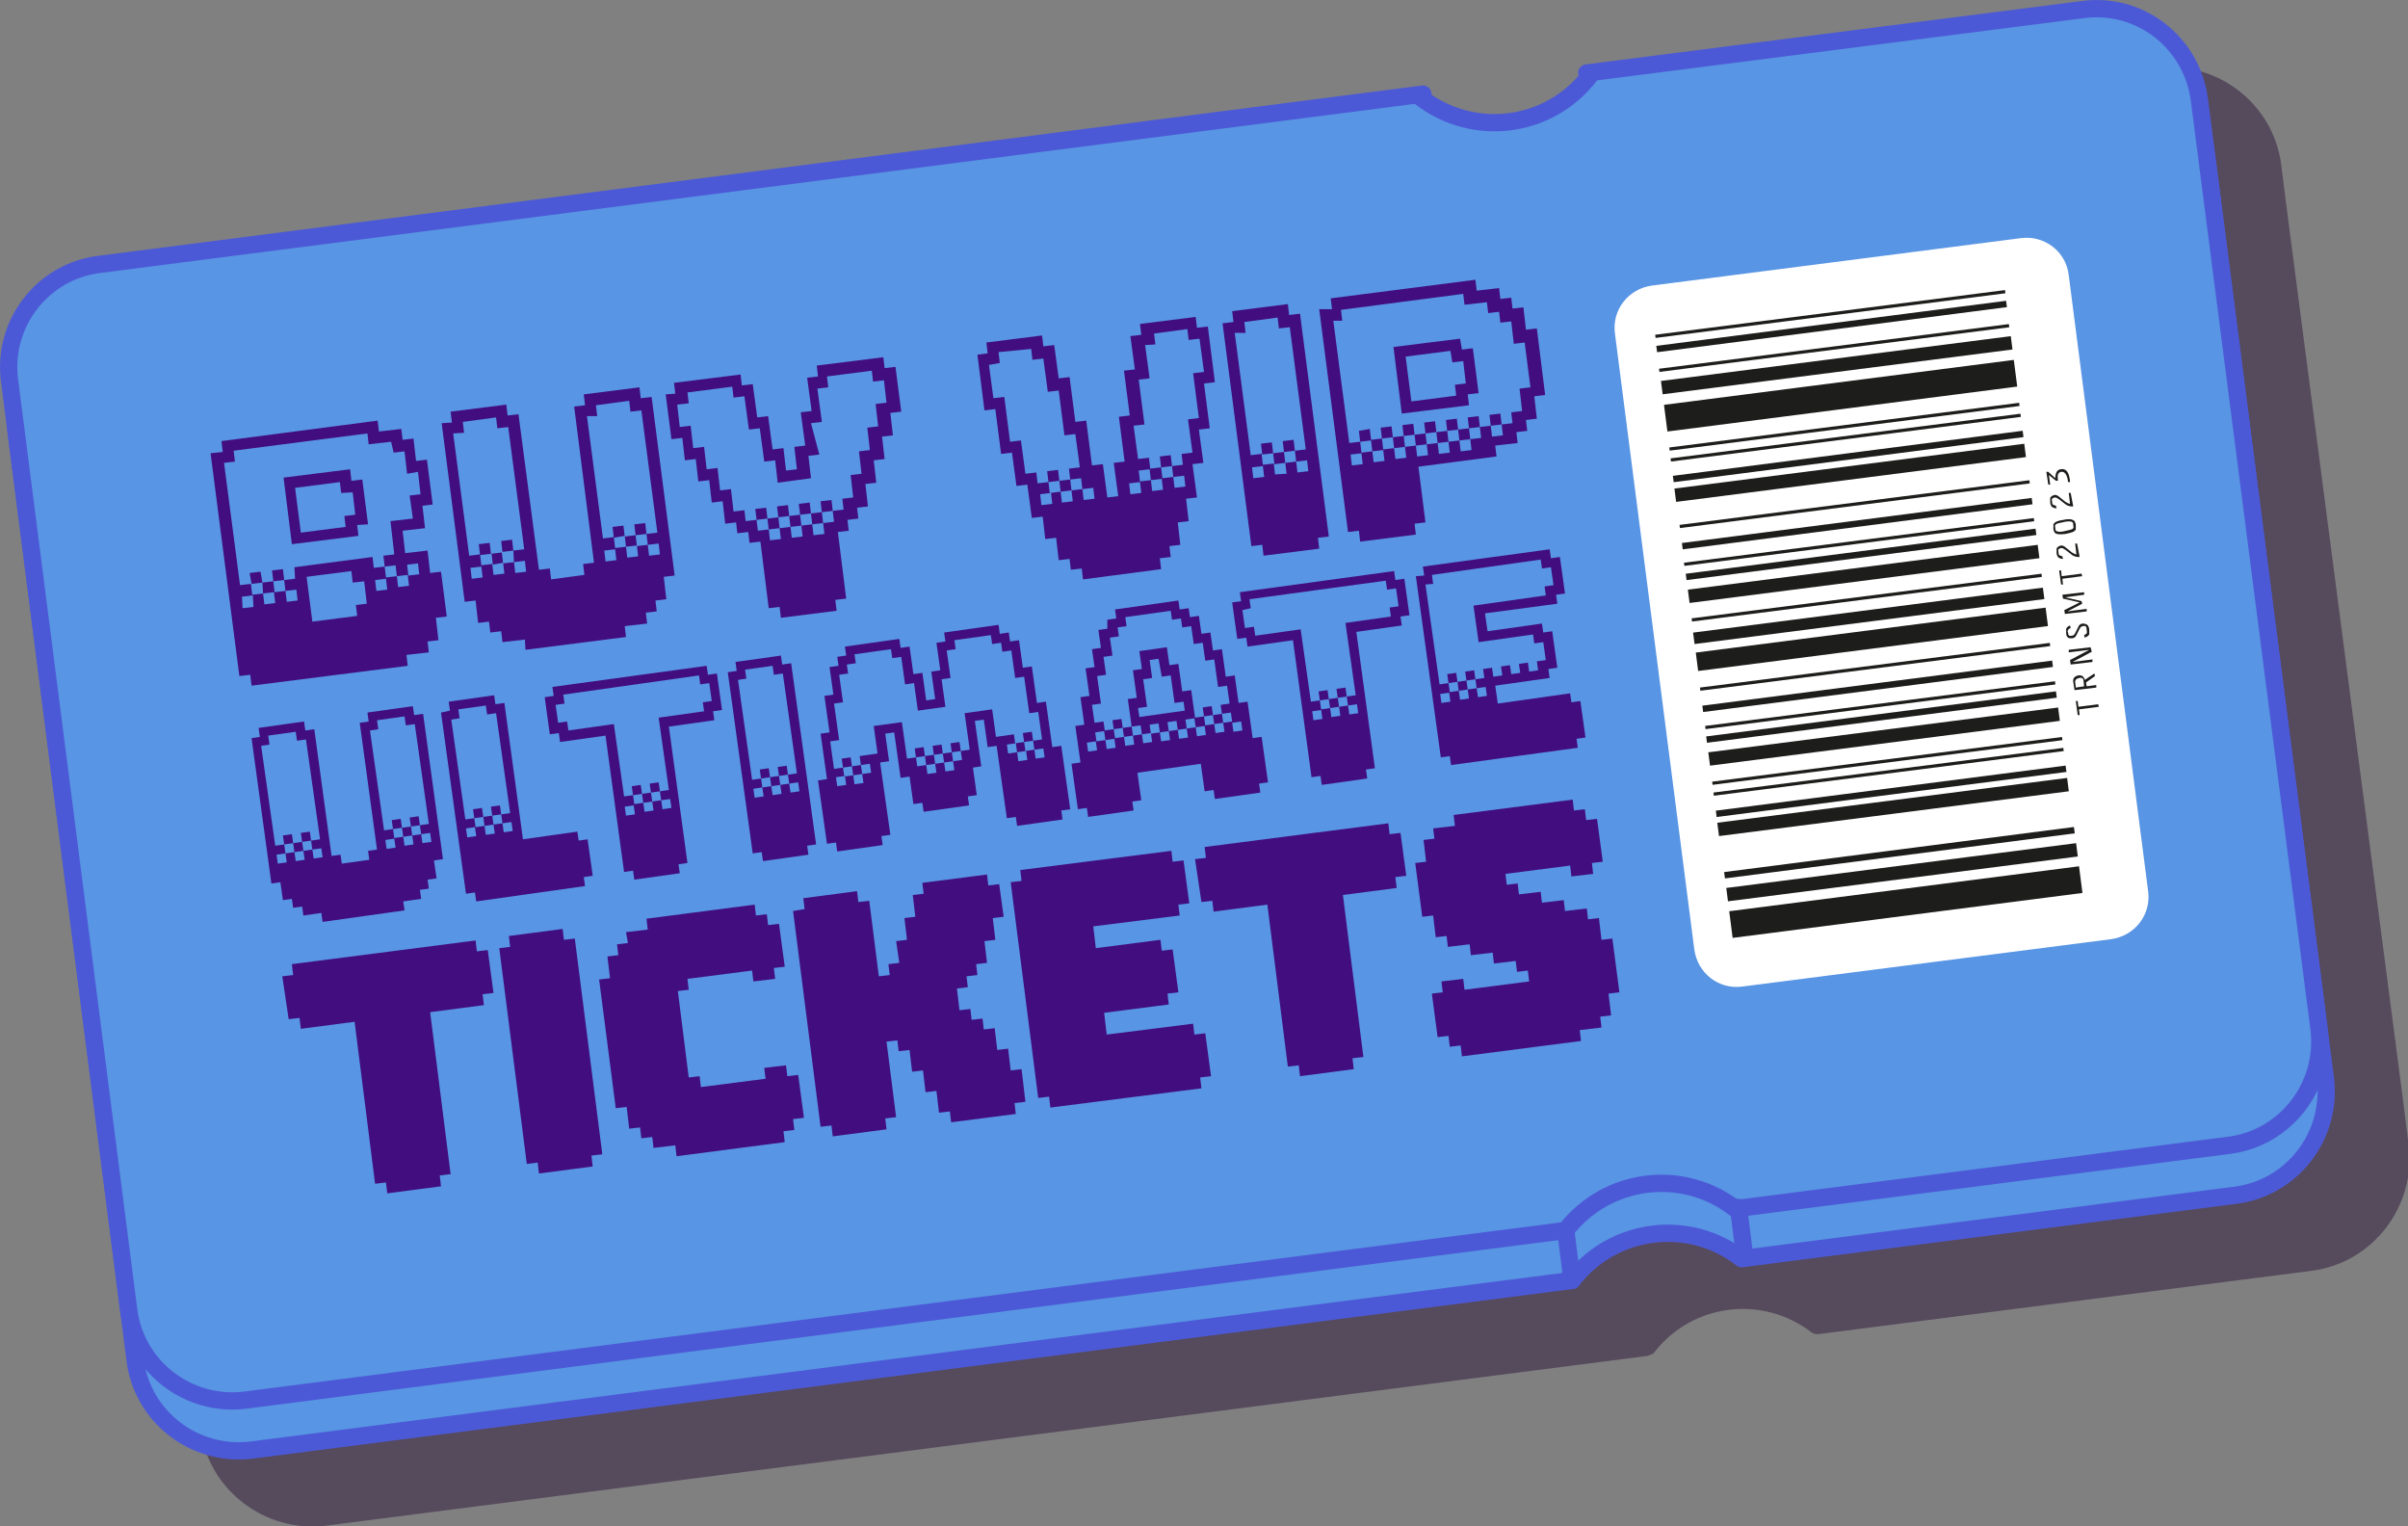 <svg xmlns="http://www.w3.org/2000/svg"
    xmlns:xlink="http://www.w3.org/1999/xlink" xml:space="preserve" id="Group_8114" x="0" y="0" style="enable-background:new 0 0 376.2 238.4" version="1.1" viewBox="0 0 376.2 238.4">
    <rect x="0" y="0" width="376.2" height="238.4" fill="#808080" stroke="none"/>
    <style>.st5{fill:#5895e4}.st6{stroke:#4c59d6;stroke-width:2.701;stroke-linecap:round;stroke-linejoin:round}.st6,.st7{fill:none}.st8{enable-background:new}.st9{fill:#420d7f}.st12{fill:#1d1d1b}</style>
    <defs>
        <path id="SVGID_1_" d="M0 0h376.2v238.4H0z"/>
    </defs>
    <clipPath id="SVGID_00000150805827133946965830000010645679058242787715_">
        <use xlink:href="#SVGID_1_" style="overflow:visible"/>
    </clipPath>
    <g id="Group_7730" style="clip-path:url(#SVGID_00000150805827133946965830000010645679058242787715_)">
        <g id="Group_7727">
            <defs>
                <path id="SVGID_00000116197335571425874460000018423946690198758566_" d="M0 0h376.2v238.4H0z"/>
            </defs>
            <clipPath id="SVGID_00000127007558303547349160000011771036413912908203_">
                <use xlink:href="#SVGID_00000116197335571425874460000018423946690198758566_" style="overflow:visible"/>
            </clipPath>
            <g id="Group_7726" style="clip-path:url(#SVGID_00000127007558303547349160000011771036413912908203_)">
                <g id="Group_7725" style="opacity:.45">
                    <g id="Group_7724">
                        <defs>
                            <path id="SVGID_00000142868485625188135720000012150439558564674229_" d="M11.5 10.5h364.7v227.9H11.5z"/>
                        </defs>
                        <clipPath id="SVGID_00000034069949486345843040000008650361593430363011_">
                            <use xlink:href="#SVGID_00000142868485625188135720000012150439558564674229_" style="overflow:visible"/>
                        </clipPath>
                        <g id="Group_7723" style="clip-path:url(#SVGID_00000034069949486345843040000008650361593430363011_)">
                            <path id="Path_7032" d="m336.7 10.6-77.5 9.9c-.7.1-1.3.8-1.2 1.5 0 .1 0 .2.1.2-5.8 6.6-15.7 7.9-23 3 0-.3 0-.5-.2-.7-.3-.5-.8-.7-1.3-.7L26.9 50.4c-9.6 1.2-16.4 10.1-15.2 19.7l1 7.9 17.6 137.2 1 7.9c1.2 9.6 10.1 16.4 19.7 15.2l206.3-26.5c.1 0 .2 0 .3-.1.1 0 .1 0 .2-.1h.1c.1 0 .1-.1.2-.1h.1l.2-.2c5.9-7.7 16.9-9.1 24.6-3.2.3.2.6.3 1 .3l77.1-9.9c9.6-1.2 16.4-10.1 15.2-19.7l-1-7.9-17.9-137.2-1-7.9c-1.2-9.6-10-16.4-19.7-15.2" style="fill:#240833"/>
                        </g>
                    </g>
                </g>
                <path id="Path_7033" d="m326.4 9.3-77.5 9.9.5.4c-6.4 8.3-18.2 9.8-26.5 3.4l.4-.5L16.5 49.1c-8.9 1.2-15.1 9.3-14 18.2l18.6 145.1c1.1 8.9 9.3 15.2 18.2 14.1L245.6 200c6.4-8.3 18.3-9.8 26.5-3.4l77.1-9.9c8.9-1.1 15.2-9.3 14.1-18.2L344.6 23.4c-1.2-8.9-9.3-15.2-18.2-14.1" class="st5"/>
                <path id="Path_7034" d="m326.4 9.3-77.5 9.9.5.4c-6.4 8.3-18.2 9.8-26.5 3.4 0 0 0 0 0 0l.4-.5L16.5 49.1c-8.9 1.2-15.1 9.3-14 18.2 0 0 0 0 0 0l18.6 145.1c1.1 8.9 9.3 15.2 18.2 14.1L245.6 200c6.4-8.3 18.3-9.8 26.5-3.4l77.1-9.9c8.9-1.1 15.2-9.3 14.1-18.2L344.6 23.4c-1.2-8.9-9.3-15.2-18.2-14.1 0 0 0 0 0 0z" class="st6"/>
                <path id="Path_7035" d="m325.4 1.5-77.5 9.9.5.4c-6.4 8.3-18.2 9.8-26.5 3.4l.4-.5L15.5 41.3C6.6 42.4.3 50.6 1.5 59.5l18.6 145.1c1.1 8.9 9.3 15.2 18.2 14.1l206.3-26.5c6.4-8.3 18.3-9.8 26.5-3.4l77.1-9.9c8.9-1.1 15.2-9.3 14.1-18.2L343.6 15.5c-1.2-8.9-9.3-15.2-18.2-14" class="st5"/>
                <path id="Path_7036" d="m325.4 1.5-77.5 9.9.5.4c-6.4 8.3-18.2 9.8-26.5 3.4 0 0 0 0 0 0l.4-.5L15.5 41.3C6.6 42.4.3 50.6 1.5 59.5c0 0 0 0 0 0l18.6 145.1c1.1 8.9 9.3 15.2 18.2 14.1l206.3-26.5c6.4-8.3 18.3-9.8 26.5-3.4l77.1-9.9c8.9-1.1 15.2-9.3 14.1-18.2L343.6 15.5c-1.2-8.9-9.3-15.2-18.2-14 0 0 0 0 0 0z" class="st6"/>
                <path id="Line_183" d="m245.6 200-1-7.9" class="st7"/>
                <path id="Line_184" d="m245.6 200-1-7.9" class="st6"/>
                <path id="Line_185" d="m272.6 196.5-1-7.9" class="st7"/>
                <path id="Line_186" d="m272.6 196.5-1-7.9" class="st6"/>
            </g>
        </g>
        <g class="st8">
            <path d="m34.8 70.6-.2-1.7L59 65.7l.2 1.7 3.5-.4.2 1.7 1.7-.2.4 3.5 1.7-.2.9 7-1.6.2.4 3.5-3.5.4.4 3.5 3.5-.4.4 3.5 1.7-.2.9 7-1.7.2.4 3.5-1.7.2.2 1.7-3.5.4.2 1.7-24.4 3.1-.2-1.7-1.7.2-4.5-34.8 1.9-.2zm.2 1.7 2.5 19.1 1.7-.2.2 1.7 1.7-.2.2 1.7 1.7-.2-.2-1.7-1.7.2L41 91l-1.7.2-.3-1.7 1.7-.2.3 1.7 1.7-.2.2 1.7 1.7-.2.2 1.7 1.7-.2-.2-1.7-1.7.2-.2-1.7-1.7.2-.2-1.7 1.7-.2.2 1.7 1.7-.2-.1-1.8L58.2 87l.2 1.7 1.7-.2.2 1.7L62 90l.2 1.7 1.7-.2-.2-1.7-1.7.2-.2-1.7-1.7.2-.2-1.7 1.7-.2-.6-5.2 3.5-.4-.5-3.6 1.7-.2-.4-3.5-1.7.3-.4-3.5-1.7.2-.4-1.7-3.5.4-.2-1.7-20.9 2.7.2 1.7-1.7.2zM37.9 95l1.7-.2-.1-1.8-1.7.2.1 1.8zm17-19.9 1.7-.2.9 7-1.7.1.2 1.7L45.6 85l-1.3-10.4 10.4-1.3.2 1.8zm-1.8.2-7 .9.9 7 7-.9-.2-1.7 1.7-.2-.4-3.5-1.8.1-.2-1.7zm1.8 13.9-7 .9.9 7 7-.9-.2-1.7 1.7-.2-.4-3.5-1.8.2-.2-1.8zm3.9 3.1 1.7-.2-.2-1.7-1.7.2.2 1.7zm5-2.4 1.7-.2-.2-1.7-1.7.2.2 1.7z" class="st9"/>
        </g>
        <g class="st8">
            <path d="m70.6 66-.2-1.7 8.7-1.1.2 1.7 1.7-.2L84.2 89l1.7-.2.2 1.7 5.2-.7-.2-1.7 1.7-.2-3.1-24.4 1.7-.2-.2-1.7 8.7-1.1.2 1.7 1.7-.2 3.6 27.9-1.7.2.4 3.5-1.7.2.2 1.7-1.7.2.2 1.7-3.5.4.2 1.7-15.7 2-.1-1.6-3.5.4-.2-1.7-1.7.2-.2-1.7-1.7.2-.4-3.5-1.7.2L69 66.1l1.6-.1zm.2 1.7 2.5 19.1 1.7-.2.2 1.7 1.7-.2.2 1.7 1.7-.2-.2-1.7-1.6.3-.2-1.7-1.8.2-.2-1.7 1.7-.2.2 1.7 1.7-.2.2 1.7 1.7-.2.2 1.7 1.7-.2-.2-1.7-1.7.2-.1-1.8-1.7.2-.2-1.7 1.7-.2.2 1.7 1.7-.2-2.5-19.1-1.7.2-.2-1.7-5.2.7.2 1.7-1.7.1zm2.9 22.7 1.7-.2-.2-1.7-1.7.2.2 1.7zm18-25.4 2.5 19.1 1.7-.2.2 1.7 1.7-.2.2 1.7 1.7-.2-.2-1.7-1.7.2-.2-1.7-1.7.3-.2-1.7 1.7-.2.2 1.7 1.7-.2.2 1.7 1.7-.2.2 1.7 1.7-.2-.2-1.7-1.7.2-.2-1.7-1.7.2-.2-1.7 1.7-.2.2 1.7 1.7-.2-2.5-19.1-1.7.2-.2-1.7-5.2.7.2 1.7h-1.6zm2.9 22.7 1.7-.2-.2-1.7-1.7.2.2 1.7z" class="st9"/>
        </g>
        <g class="st8">
            <path d="m105.5 61.5-.2-1.7 10.4-1.3.2 1.7 1.7-.2.7 5.2 1.7-.2.7 5.2 1.7-.2.4 3.5 1.7-.2-.4-3.5 1.7-.2-.7-5.2 1.7-.2-.7-5.2 1.7-.2-.2-1.7 10.4-1.3.2 1.7 1.7-.2.9 7-1.7.2.4 3.5-1.7.2.4 3.5-1.7.2.4 3.5-1.7.2.4 3.5-1.7.2.2 1.7-1.7.2.2 1.7-1.7.2 1.3 10.4-1.7.2.2 1.7-8.7 1.1-.2-1.7-1.7.2-1.3-10.4-1.7.2-.2-1.7-1.7.2-.2-1.7-1.7.2-.4-3.5-1.7.2-.4-3.5-1.7.2-.4-3.5-1.7.2-.4-3.5-1.7.2-.9-7 1.5-.1zm.3 1.7.4 3.5 1.7-.2.4 3.5 1.7-.2.4 3.5 1.7-.2.4 3.5 1.7-.2.4 3.5 1.7-.2.2 1.7 1.7-.2.2 1.7 1.7-.2.2 1.7 1.7-.2-.2-1.7-1.7.2-.2-1.7-1.7.2-.2-1.7 1.7-.2.2 1.7 1.7-.2.2 1.7 1.7-.2.2 1.7 1.7-.2-.2-1.7-1.7.2-.2-1.7-1.7.2-.2-1.7 1.7-.2.2 1.7 1.7-.2.2 1.7 1.7-.2.2 1.7 1.7-.2-.2-1.7-1.7.2-.2-1.7-1.7.2-.2-1.7 1.7-.2.2 1.7 1.7-.2.2 1.7 1.7-.2-.2-1.7-1.7.2-.2-1.7 1.7-.2.2 1.7 1.7-.2-.2-1.7 1.7-.2-.4-3.5 1.7-.2-.4-3.5 1.7-.2-.4-3.5 1.7-.2-.4-3.5 1.7-.2-.4-3.5-1.7.2-.2-1.7-7 .9.2 1.7-1.7.2.7 5.2-1.7.2L128 71l-1.7.2.4 3.5-5.2.7-.4-3.5-1.7.2-.7-5.2-1.7.2-.7-5.2-1.7.2-.2-1.7-7 .9.2 1.7-1.8.2z" class="st9"/>
        </g>
        <g class="st8">
            <path d="m154.3 55.2-.2-1.7 8.7-1.1.2 1.7 1.7-.2.7 5.2 1.7-.2.9 7 1.7-.2.9 7 1.7-.2.7 5.2 1.7-.2-.7-5.2 1.7-.2-.9-7 1.7-.2-.9-7 1.7-.2-.7-5.2 1.7-.2-.2-1.7 8.7-1.1.2 1.7 1.7-.2 1.1 8.7-1.7.2.9 7-1.7.2.7 5.2-1.7.2.7 5.2-1.7.2.4 3.5-1.7.2.4 3.5-1.7.2.2 1.7-1.7.2.2 1.7-12.2 1.6-.2-1.7-1.7.2-.2-1.7-1.7.2-.4-3.5-1.7.2-.4-3.5-1.7.2-.7-5.2-1.7.2-.7-5.2-1.7.2-.9-7-1.7.2-1.1-8.7 1.6-.2zm.2 1.8.7 5.2 1.7-.2.9 7 1.7-.2.7 5.2 1.7-.2.2 1.7 1.7-.2.2 1.7 1.7-.2.2 1.7 1.7-.2-.2-1.7-1.7.2-.2-1.7-1.7.2-.2-1.7 1.7-.2.2 1.7 1.7-.2.2 1.7 1.7-.2.2 1.7 1.7-.2-.2-1.7-1.7.2-.2-1.7-1.7.2-.2-1.7 1.7-.2-.7-5.2-1.7.2-.9-7-1.7.2-.7-5.2-1.7.2-.2-1.7-5.1.5.2 1.7-1.7.3zm9.9 21.7-.2-1.7-1.7.2.2 1.7 1.7-.2zm12.2-1.5 1.7-.2-.2-1.7-1.7.2.2 1.7zm2.3-23.3.7 5.2-1.7.2.9 7-1.7.2.7 5.2 1.7-.2.2 1.7 1.7-.2.2 1.7 1.7-.2.2 1.7 1.7-.2-.2-1.7-1.7.2-.2-1.7-1.7.2-.2-1.7 1.7-.2.2 1.7 1.7-.2-.2-1.7 1.7-.2-.7-5.2 1.7-.2-.9-7 1.7-.2-.7-5.2-1.7.2-.2-1.7-5.2.7.2 1.7-1.6.1zm-.8 21.3 1.7-.2.2 1.7 1.7-.2-.2-1.7-1.7.2-.2-1.7-1.7.2.2 1.7z" class="st9"/>
        </g>
        <g class="st8">
            <path d="m192.7 50.3-.2-1.7 8.7-1.1.2 1.7 1.7-.2 4.5 34.8-1.7.2.2 1.7-8.7 1.1-.2-1.7-1.7.2-4.5-34.8 1.7-.2zm.2 1.7 2.5 19.1 1.7-.2.2 1.7 1.7-.2.2 1.7 1.8-.1-.2-1.7-1.7.2-.2-1.7-1.7.2-.2-1.7 1.7-.2.2 1.7 1.7-.2.2 1.7 1.7-.2.2 1.7 1.7-.2-.2-1.7-1.7.2-.2-1.7-1.7.2-.2-1.7 1.7-.2.2 1.7 1.7-.2-2.5-19.1-1.7.2-.2-1.7-5.2.7.2 1.7h-1.7zm2.9 22.7 1.7-.2-.2-1.7-1.7.2.2 1.7z" class="st9"/>
        </g>
        <g class="st8">
            <path d="m208.1 48.3-.2-1.7 22.6-2.9.2 1.7 3.5-.4.2 1.7 1.7-.2.2 1.7 1.7-.2.4 3.5 1.7-.2 1.3 10.4-1.7.2.4 3.5-1.7.2.2 1.7-1.7.2.2 1.7-3.5.4.2 1.7-12.2 1.6 1.1 8.7-1.7.2.2 1.7-8.7 1.1-.2-1.7-1.7.2-4.5-34.8h2zm.2 1.8 2.5 19.1 1.7-.2.2 1.7 1.7-.2.2 1.7 1.7-.2-.2-1.7-1.7.2-.2-1.7-1.7.2-.2-1.7 1.7-.3.2 1.7 1.7-.2.2 1.7 1.7-.2.2 1.7 1.7-.2-.2-1.7-1.7.2-.2-1.7-1.7.2-.2-1.7 1.7-.2.2 1.7 1.7-.2.2 1.7 1.7-.2.2 1.7 1.7-.2-.2-1.7-1.7.2-.2-1.7-1.7.2-.2-1.7 1.7-.2.2 1.7 1.7-.2.2 1.7 1.7-.2.2 1.7 1.7-.2-.2-1.7-1.7.2-.2-1.7-1.7.2-.2-1.7 1.7-.2.2 1.7 1.7-.2.2 1.7 1.7-.2.2 1.7 1.7-.2-.2-1.7-1.7.2-.2-1.7-1.7.2-.2-1.7 1.7-.2.2 1.7 1.7-.2.2 1.7 1.7-.2-.2-1.7-1.7.2-.2-1.7 1.7-.2.2 1.7 1.7-.2.2 1.7 1.7-.2-.2-1.7-1.7.2-.2-1.7 1.7-.2.2 1.7 1.7-.2-.2-1.7 1.7-.2-.4-3.5 1.7-.2-.9-7-1.7.2-.4-3.5-1.7.2-.2-1.7-1.7.2-.2-1.7-3.5.4-.2-1.7-19.1 2.5.2 1.7h-1.4zm2.9 22.6 1.7-.2-.2-1.7-1.7.2.2 1.7zm17.2-18.1 1.7-.2.9 7-1.7.2.2 1.7-10.5 1.3-1.3-10.4 10.4-1.3.3 1.7zm-1.8.2-7 .9.9 7 7-.9-.2-1.7 1.7-.2-.4-3.5-1.7.2-.3-1.8z" class="st9"/>
        </g>
        <g class="st8">
            <path d="m44.1 152.5 1.7-.2-.2-1.7 28.7-3.7.2 1.7 1.7-.2.9 6.7-1.7.2.2 1.7-8.4 1.1 3.2 25.3-1.7.2.2 1.7-8.4 1.1-.2-1.7-1.7.2-3.2-25.3-8.4 1.1-.2-1.7-1.7.2-1-6.7z" class="st9"/>
        </g>
        <g class="st8">
            <path d="m79.7 147.9-.2-1.7 8.4-1.1.2 1.7 1.7-.2 4.3 33.7-1.7.2.2 1.7-8.4 1.1-.2-1.7-1.7.2-4.3-33.7 1.7-.2z" class="st9"/>
        </g>
        <g class="st8">
            <path d="m97.8 145.6 3.4-.4-.2-1.7 16.9-2.2.2 1.7 1.7-.2.2 1.7 1.7-.2.9 6.7-1.7.2.2 1.7-3.4.4-.2-1.7-10.1 1.3.2 1.7-1.7.2 1.7 13.5 1.7-.2.2 1.7 10.1-1.3-.2-1.7 3.4-.4.2 1.7 1.7-.2.9 6.7-1.7.2.2 1.7-1.7.2.2 1.7-16.9 2.2-.2-1.7-3.4.4-.2-1.7-1.7.2-.2-1.7-1.7.2-.4-3.4-1.7.2-2.6-20.1 1.7-.2-.4-3.4 1.7-.2-.2-1.7 1.7-.2-.3-1.7z" class="st9"/>
        </g>
        <g class="st8">
            <path d="m125.7 142-.2-1.7 8.4-1.1.2 1.7 1.7-.2 1.5 11.8 1.7-.2-.2-1.7 1.7-.2-.5-3.4 1.7-.2-.4-3.4 1.7-.2-.4-3.4 1.7-.2-.2-1.7 10.1-1.3.2 1.7 1.7-.2.7 5.1-1.7.2.4 3.4-1.7.2.4 3.4-1.7.2.2 1.7-1.7.2.2 1.7-1.7.2.4 3.4 1.7-.2.2 1.7 1.7-.2.2 1.7 1.7-.2.4 3.4 1.7-.2.4 3.4 1.7-.2.6 5.1-1.7.2.2 1.7-10.1 1.3-.2-1.7-1.7.2-.4-3.4-1.7.2-.4-3.4-1.7.2-.4-3.4-1.7.2-.2-1.7-1.7.2 1.5 11.8-1.7.2.2 1.7-8.4 1.1-.2-1.7-1.7.2-4.3-33.7 1.8-.3zM159.6 137.6l-.2-1.7 23.6-3 .2 1.7 1.7-.2.9 6.7-1.7.2.2 1.7-13.5 1.7.4 3.4 10.1-1.3.2 1.7 1.7-.2.9 6.7-1.7.2.2 1.7-10.1 1.3.4 3.4 13.5-1.7.2 1.7 1.7-.2.9 6.7-1.7.2.2 1.7-23.6 3-.2-1.7-1.7.2-4.3-33.7 1.7-.2zM186.7 134.2l1.7-.2-.2-1.7 28.7-3.7.2 1.7 1.7-.2.9 6.7-1.7.2.2 1.7-8.4 1.1 3.2 25.3-1.7.2.2 1.7-8.4 1.1-.2-1.7-1.7.2-3.2-25.3-8.4 1.1-.2-1.7-1.7.2-1-6.7z" class="st9"/>
        </g>
        <g class="st8">
            <path d="m223.9 129.4 3.4-.4-.2-1.7 18.6-2.4.2 1.7 1.7-.2.2 1.7 1.7-.2.9 6.7-1.7.2.2 1.7-3.4.4-.2-1.7-10.1 1.3.2 1.7 1.7-.2.2 1.7 3.4-.4.2 1.7 3.4-.4.2 1.7 3.4-.4.2 1.7 1.7-.2.4 3.4 1.7-.2 1.1 8.4-1.7.2.4 3.4-1.7.2.2 1.7-3.4.4.2 1.7-18.6 2.4-.2-1.7-1.7.2-.2-1.7-1.7.2-.9-6.8 1.7-.2-.2-1.7 3.4-.4.2 1.7 10.1-1.3-.2-1.7-1.7.2-.2-1.7-3.4.4-.2-1.7-3.4.4-.2-1.7-3.4.4-.2-1.7-1.7.2-.4-3.4-1.7.2-1.1-8.4 1.7-.2-.4-3.4 1.7-.2-.2-1.6z" class="st9"/>
        </g>
        <g class="st8">
            <path d="m40.6 115.1-.2-1.4 7.1-1 .2 1.4 1.4-.2 2.7 19.8 1.4-.2.2 1.4 4.3-.6-.2-1.4 1.4-.2-2.7-19.8 1.4-.2-.2-1.4 7.1-1 .2 1.4 1.4-.2 3.1 22.7-1.4.2.4 2.8-1.4.2.2 1.4-1.4.2.2 1.4-2.8.4.2 1.4-12.8 1.8-.2-1.4-2.8.4-.2-1.4-1.4.2-.2-1.4-1.4.2-.4-2.8-1.4.2-3.1-22.7 1.3-.2zm.2 1.4 2.2 15.6 1.4-.2.2 1.4 1.4-.2.2 1.4 1.4-.2-.2-1.4-1.4.2-.2-1.4-1.4.2-.2-1.4 1.4-.2.2 1.4 1.4-.2.2 1.4 1.4-.2.2 1.4 1.4-.2-.2-1.4-1.4.2-.2-1.4-1.4.2-.2-1.4 1.4-.2.2 1.4 1.4-.2-2.2-15.6-1.4.2-.2-1.4-4.3.6.2 1.4-1.3.2zm2.6 18.4 1.4-.2-.2-1.4-1.4.2.2 1.4zm14.4-20.8 2.2 15.6 1.4-.2.2 1.4 1.4-.2.2 1.4 1.4-.2-.2-1.4-1.4.2-.2-1.4-1.4.2-.2-1.4 1.4-.2.2 1.4 1.4-.2.2 1.4 1.4-.2.2 1.4 1.4-.2-.2-1.4-1.4.2-.2-1.4-1.4.2-.2-1.4 1.4-.2.2 1.4 1.4-.2-2.2-15.6-1.4.2-.2-1.4-4.3.6.2 1.4-1.3.2zm2.6 18.5 1.4-.2-.2-1.4-1.4.2.2 1.4z" class="st9"/>
        </g>
        <g class="st8">
            <path d="m70.3 111-.2-1.4 7.1-1 .2 1.4 1.4-.2 2.9 21.3 8.5-1.2.2 1.4 1.4-.2.8 5.7-1.4.2.2 1.4-17 2.4-.2-1.4-1.4.2-3.9-28.3 1.4-.3zm.2 1.4 2.2 15.6 1.4-.2.2 1.4 1.4-.2.2 1.4 1.4-.2-.2-1.4-1.4.2-.2-1.4-1.4.2-.2-1.4 1.4-.2.2 1.4 1.4-.2.2 1.4 1.4-.2.2 1.4 1.4-.2-.2-1.4-1.4.2-.2-1.4-1.4.2-.2-1.4 1.4-.2.2 1.4 1.4-.2-2.2-15.6-1.4.2-.2-1.4-4.3.6.2 1.4-1.3.2zm2.5 18.4 1.4-.2-.2-1.4-1.4.2.2 1.4z" class="st9"/>
        </g>
        <g class="st8">
            <path d="m85.1 108.9 1.4-.2-.2-1.4 24.1-3.3.2 1.4 1.4-.2.8 5.7-1.4.2.2 1.4-7.1 1 2.9 21.3-1.4.2.2 1.4-7.1 1-.2-1.4-1.4.2-2.9-21.3-7.1 1-.2-1.4-1.4.2-.8-5.8zm1.7 1.2.4 2.8 1.4-.2.2 1.4 7.1-1 1.6 11.3 1.4-.2.2 1.4 1.4-.2.2 1.4 1.4-.2-.2-1.4-1.4.2-.2-1.4-1.4.2-.2-1.4 1.4-.2.2 1.4 1.4-.2.2 1.4 1.4-.2.2 1.4 1.4-.2-.2-1.4-1.4.2-.2-1.4-1.4.2-.2-1.4 1.4-.2.2 1.4 1.4-.2-1.6-11.3 7.1-1-.2-1.4 1.4-.2-.4-2.8-1.4.2-.2-1.4-21.2 3 .2 1.4-1.4.2zm11 17.3 1.4-.2-.2-1.4-1.4.2.2 1.4z" class="st9"/>
        </g>
        <g class="st8">
            <path d="m115.1 104.8-.2-1.4 7.1-1 .2 1.4 1.4-.2 3.9 28.3-1.4.2.2 1.4-7.1 1-.2-1.4-1.4.2-3.9-28.3 1.4-.2zm.2 1.4 2.2 15.6 1.4-.2.2 1.4 1.4-.2.2 1.4 1.4-.2-.2-1.4-1.4.2-.2-1.4-1.4.2-.2-1.4 1.4-.2.2 1.4 1.4-.2.2 1.4 1.4-.2.2 1.4 1.4-.2-.2-1.4-1.4.2-.2-1.4-1.4.2-.2-1.4 1.4-.2.2 1.4 1.4-.2-2.2-15.6-1.4.2-.2-1.4-4.3.6.2 1.4-1.3.2zm2.6 18.4 1.4-.2-.2-1.4-1.4.2.2 1.4z" class="st9"/>
        </g>
        <g class="st8">
            <path d="m152 119.9.6 4.3-1.4.2.2 1.4-7.1 1-.2-1.4-1.4.2-.6-4.3-1.4.2-1-7.1-1.4.2.6 4.3-1.4.2 1.6 11.3-1.4.2.2 1.4-7.1 1-.2-1.4-1.4.2-1.4-9.9 1.4-.2-1-7.1 1.4-.2-.8-5.7 1.4-.2-.6-4.3 1.4-.2-.2-1.4 1.4-.2-.2-1.4 8.5-1.2.2 1.4 1.4-.2.6 4.3 1.4-.2.6 4.3 1.4-.2-.6-4.3 1.4-.2-.6-4.3 1.4-.2-.2-1.4 8.5-1.2.2 1.4 1.4-.2.2 1.4 1.4-.2.6 4.3 1.4-.2.8 5.7 1.4-.2 1 7.1 1.4-.2 1.4 9.9-1.4.2.2 1.4-7.1 1-.2-1.4-1.4.2-1.6-11.3-1.4.2-.6-4.3-1.4.2 1 7.1-1.3.2zm-11.1-7.1.8 5.7 1.4-.2.2 1.4 1.4-.2.2 1.4 1.4-.2-.2-1.4-1.4.2-.2-1.4-1.4.2-.2-1.4 1.4-.2.2 1.4 1.4-.2.2 1.4 1.4-.2.2 1.4 1.4-.2-.2-1.4-1.4.2-.2-1.4-1.4.2-.2-1.4 1.4-.2.2 1.4 1.4-.2.2 1.4 1.4-.2-.2-1.4-1.4.2-.2-1.4 1.4-.2.2 1.4 1.4-.2-.8-5.7 4.3-.6.6 4.3 2.8-.4.2 1.4 1.4-.2.2 1.4 1.4-.2.2 1.4 1.4-.2-.2-1.4-1.4.2-.2-1.4-1.4.2-.2-1.4 1.4-.2.2 1.4 1.4-.2-.6-4.3-1.4.2-.8-5.7-1.4.2-.6-4.3-1.4.2-.2-1.4-1.4.2-.2-1.4-5.7.8.2 1.4-1.4.2.6 4.3-1.4.2.6 4.3-4.3.6-.6-4.3-1.4.2-.6-4.3-1.4.2-.2-1.4-5.7.8.2 1.4-1.4.2.2 1.4-1.4.2.6 4.3-1.4.2.8 5.7-1.4.2.6 4.3 1.4-.2.2 1.4 1.4-.2.2 1.4 1.4-.2-.2-1.4-1.4.2-.2-1.4-1.4.2-.2-1.4 1.4-.2.2 1.4 1.4-.2.2 1.4 1.4-.2-.2-1.4-1.4.2-.2-1.4 2.8-.4-.6-4.3 4.4-.6zm-8.9 8.4-1.4.2.2 1.4 1.4-.2-.2-1.4zm25.5-3.5 1.4-.2.2 1.4 1.4-.2-.2-1.4-1.4.2-.2-1.4-1.4.2.2 1.4z" class="st9"/>
        </g>
        <g class="st8">
            <path d="m173 96.8 1.4-.2-.2-1.4 9.9-1.4.2 1.4 1.4-.2.2 1.4 1.4-.2.4 2.8 1.4-.2.4 2.8 1.4-.2.6 4.3 1.4-.2.6 4.3 1.4-.2.8 5.7 1.4-.2 1 7.1-1.4.2.2 1.4-7.1 1-.2-1.4-1.4.2-.6-4.3-9.9 1.4.6 4.3-1.4.2.2 1.4-7.1 1-.2-1.4-1.4.2-1-7.1 1.4-.2-.8-5.7 1.4-.2-.6-4.3 1.4-.2-.6-4.3 1.4-.2-.4-2.8 1.4-.2-.4-2.8 1.4-.2v-1.4zm-3 20.6 1.4-.2-.2-1.4-1.4.2.2 1.4zm4.8-18-1.4.2.4 2.8-1.4.2.4 2.8-1.4.2.6 4.3-1.4.2.4 2.8 1.4-.2.2 1.4 1.4-.2.2 1.4 1.4-.2.2 1.4 1.4-.2-.2-1.4-1.4.2-.2-1.4-1.4.2-.2-1.4 1.4-.2.2 1.4 1.4-.2.2 1.4 1.4-.2.2 1.4 1.4-.2-.2-1.4-1.4.2-.2-1.4-1.4.2-.6-4.3 1.4-.2-.6-4.3 1.4-.2-.4-2.8 4.3-.6.4 2.8 1.4-.2.6 4.3 1.4-.2.6 4.3 1.4-.2.2 1.4 1.4-.2.2 1.4 1.4-.2-.2-1.4-1.4.2-.2-1.4-1.4.2-.2-1.4 1.4-.2.2 1.4 1.4-.2.2 1.4 1.4-.2-.2-1.4-1.4.2-.2-1.4 1.4-.2-.4-2.8-1.4.2-.6-4.3-1.4.2-.4-2.8-1.4.2-.4-2.8-1.4.2-.2-1.4-1.4.2-.2-1.4-7.1 1 .2 1.4-1.4.2.2 1.4zm-3.5 16.4 1.4-.2.2 1.4 1.4-.2-.2-1.4-1.4.2-.2-1.4-1.4.2.2 1.4zm9.7-12.9-1.4.2.4 2.8-1.4.2.6 4.3-1.4.2.2 1.4 7.1-1-.2-1.4-1.4.2-.6-4.3-1.4.2-.5-2.8zm-1.2 11.7 1.4-.2.2 1.4 1.4-.2-.2-1.4-1.4.2-.2-1.4-1.4.2.2 1.4zm2.8-.4 1.4-.2.2 1.4 1.4-.2-.2-1.4-1.4.2-.2-1.4-1.4.2.2 1.4zm2.8-.4 1.4-.2.2 1.4 1.4-.2-.2-1.4-1.4.2-.2-1.4-1.4.2.2 1.4zm7.3.5 1.4-.2-.2-1.4-1.4.2.2 1.4z" class="st9"/>
        </g>
        <g class="st8">
            <path d="m192.5 94.1 1.4-.2-.2-1.4 24.1-3.3.2 1.4 1.4-.2.8 5.7-1.4.2.2 1.4-7.1 1 2.9 21.3-1.4.2.2 1.4-7.1 1-.2-1.4-1.4.2L202 100l-7.1 1-.2-1.4-1.4.2-.8-5.7zm1.6 1.2.4 2.8 1.4-.2.2 1.4 7.1-1 1.6 11.3 1.4-.2.2 1.4 1.4-.2.2 1.4 1.4-.2-.2-1.4-1.4.2-.2-1.4-1.4.2-.2-1.4 1.4-.2.2 1.4 1.4-.2.2 1.4 1.4-.2.2 1.4 1.4-.2-.2-1.4-1.4.2-.2-1.4-1.4.2-.2-1.4 1.4-.2.2 1.4 1.4-.2-1.6-11.3 7.1-1-.2-1.4 1.4-.2-.4-2.8-1.4.2-.2-1.4-21.3 2.9.2 1.4-1.3.3zm11.1 17.2 1.4-.2-.2-1.4-1.4.2.2 1.4z" class="st9"/>
        </g>
        <g class="st8">
            <path d="m222.5 89.9-.2-1.4 19.8-2.7.2 1.4 1.4-.2.8 5.7-1.4.2.2 1.4-11.3 1.5.4 2.8 8.5-1.2.2 1.4 1.4-.2.8 5.7-1.4.2.2 1.4-8.5 1.2.4 2.8 11.3-1.6.2 1.4 1.4-.2.8 5.7-1.4.2.2 1.4-19.8 2.7-.2-1.4-1.4.2-3.9-28.3 1.3-.1zm.2 1.4 2.2 15.6 1.4-.2.2 1.4 1.4-.2.2 1.4 1.4-.2-.2-1.4-1.4.2-.2-1.4-1.4.2-.2-1.4 1.4-.2.2 1.4 1.4-.2.2 1.4 1.4-.2.2 1.4 1.4-.2-.2-1.4-1.4.2-.2-1.4-1.4.2-.2-1.4 1.4-.2.2 1.4 1.4-.2-.2-1.4 1.4-.2.2 1.4 1.4-.2-.2-1.4 1.4-.2.2 1.4 1.4-.2-.2-1.4 1.4-.2.2 1.4 1.4-.2-.2-1.4 1.4-.2-.4-2.8-1.4.2-.2-1.4-8.5 1.2-.8-5.7 11.3-1.6-.2-1.4 1.4-.2-.4-2.8-1.4.2-.2-1.4-17 2.4.2 1.4-1.2.1zm2.5 18.5 1.4-.2-.2-1.4-1.4.2.2 1.4z" class="st9"/>
        </g>
        <g id="Group_7729">
            <defs>
                <path id="SVGID_00000168811643806246455450000007480824727657072789_" d="M0 0h376.2v238.4H0z"/>
            </defs>
            <clipPath id="SVGID_00000179625376127594756400000004673784132517024397_">
                <use xlink:href="#SVGID_00000168811643806246455450000007480824727657072789_" style="overflow:visible"/>
            </clipPath>
            <g id="Group_7728" style="clip-path:url(#SVGID_00000179625376127594756400000004673784132517024397_)">
                <path id="Path_7037" d="m323.2 43 12.4 96.2c.5 3.7-2.1 7-5.8 7.5l-57.6 7.4c-3.7.5-7-2.1-7.5-5.8l-12.4-96.2c-.5-3.7 2.1-7 5.8-7.5l57.6-7.4c3.7-.5 7.1 2.1 7.5 5.8" style="fill:#fff"/>
                <path id="Rectangle_7562" d="M270.2 138.8h55.1v4.2h-55.1z" class="st12" transform="rotate(-7.32 297.79 140.932)"/>
                <path id="Rectangle_7563" d="M269.6 135.2h55.1v2.1h-55.1z" class="st12" transform="rotate(-7.297 297.09 136.214)"/>
                <path id="Rectangle_7564" d="M260 59.7h55.1v4.2H260z" class="st12" transform="rotate(-7.32 287.622 61.747)"/>
                <path id="Rectangle_7565" d="M259.4 56h55.1v2.1h-55.1z" class="st12" transform="rotate(-7.297 286.929 57.054)"/>
                <path id="Rectangle_7566" d="M268.2 125h55.1v2.1h-55.1z" class="st12" transform="rotate(-7.297 295.784 126.04)"/>
                <path id="Rectangle_7567" d="M269.2 132.7h55.1v1h-55.1z" class="st12" transform="rotate(-7.342 296.687 133.202)"/>
                <path id="Rectangle_7568" d="M266.8 114h55.1v2.1h-55.1z" class="st12" transform="rotate(-7.297 294.377 115.072)"/>
                <path id="Rectangle_7569" d="M266.4 111.5h55.1v1h-55.1z" class="st12" transform="rotate(-7.342 293.974 112.06)"/>
                <path id="Rectangle_7570" d="M267.9 123.1H323v1h-55.1z" class="st12" transform="rotate(-7.342 295.455 123.606)"/>
                <path id="Rectangle_7571" d="M267.5 120.3h55.1v.5h-55.1z" class="st12" transform="rotate(-7.273 295.1 120.532)"/>
                <path id="Rectangle_7572" d="M265.8 106.7h55.1v1h-55.1z" class="st12" transform="rotate(-7.342 293.36 107.262)"/>
                <path id="Rectangle_7573" d="M265.4 103.9h55.1v.5h-55.1z" class="st12" transform="rotate(-7.273 293 104.189)"/>
                <path id="Rectangle_7574" d="M267.3 118.6h55.1v.5h-55.1z" class="st12" transform="rotate(-7.273 294.887 118.863)"/>
                <path id="Rectangle_7575" d="M261.5 72.8h55.1v2.1h-55.1z" class="st12" transform="rotate(-7.297 289.08 73.823)"/>
                <path id="Rectangle_7576" d="M261.2 70.8h55.1v1h-55.1z" class="st12" transform="rotate(-7.342 288.757 71.388)"/>
                <path id="Rectangle_7577" d="M260.8 68.1h55.1v.5h-55.1z" class="st12" transform="rotate(-7.273 288.396 68.312)"/>
                <path id="Rectangle_7578" d="M259 54.1h55.1v.5H259z" class="st12" transform="rotate(-7.273 286.604 54.363)"/>
                <path id="Rectangle_7579" d="M260.6 66.4h55.1v.5h-55.1z" class="st12" transform="rotate(-7.273 288.181 66.642)"/>
                <path id="Rectangle_7580" d="M266.2 109.9h55.1v.5h-55.1z" class="st12" transform="rotate(-7.273 293.765 110.136)"/>
                <path id="Rectangle_7581" d="M263.6 88.6h55.1v2.1h-55.1z" class="st12" transform="rotate(-7.297 291.108 89.61)"/>
                <path id="Rectangle_7582" d="M263.2 86.1h55.1v1h-55.1z" class="st12" transform="rotate(-7.342 290.707 86.597)"/>
                <path id="Rectangle_7583" d="M264.9 98.4H320v2.9h-55.1z" class="st12" transform="rotate(-7.32 292.523 99.92)"/>
                <path id="Rectangle_7584" d="M264.4 95.3h55.1v1.8h-55.1z" class="st12" transform="rotate(-7.325 291.898 96.198)"/>
                <path id="Rectangle_7585" d="M262.6 81.3h55.1v1h-55.1z" class="st12" transform="rotate(-7.342 290.092 81.8)"/>
                <path id="Rectangle_7586" d="M262.2 78.5h55.1v.5h-55.1z" class="st12" transform="rotate(-7.273 289.732 78.724)"/>
                <path id="Rectangle_7587" d="M264.1 93.1h55.1v.5h-55.1z" class="st12" transform="rotate(-7.273 291.616 93.399)"/>
                <path id="Rectangle_7588" d="M262.9 84.4H318v.5h-55.1z" class="st12" transform="rotate(-7.273 290.496 84.672)"/>
                <path id="Rectangle_7589" d="M258.6 50.5h55.1v1h-55.1z" class="st12" transform="rotate(-7.342 286.141 51.005)"/>
                <path id="Rectangle_7590" d="M258.4 48.8h55.1v.5h-55.1z" class="st12" transform="rotate(-7.273 285.925 49.077)"/>
            </g>
        </g>
        <g class="st8">
            <path d="m324.7 110.4 3.1-.4.1.4-3.1.4.1.9h-.3l-.3-2.2h.3l.1.9z" class="st12"/>
        </g>
        <g class="st8">
            <path d="m327.3 105.6-1.4 1 .1.6 1.5-.2v.4l-3.4.4-.2-1.3c-.1-.6.3-.9.8-1 .5-.1.9.2 1 .7l1.5-1 .1.4zm-3.1.9.1.9 1.3-.2-.1-.9c0-.4-.4-.5-.7-.4-.3.1-.6.2-.6.6z" class="st12"/>
        </g>
        <g class="st8">
            <path d="m326.8 101.8-3 1.6 3.1-.4v.4l-3.4.4-.1-.7 3-1.6-3.2.4v-.4l3.4-.4.2.7z" class="st12"/>
        </g>
        <g class="st8">
            <path d="M326.2 97.7c.1.2.2.4.2.7v.7c-.1.2-.4.4-.7.5l-.1-.4c.2-.1.4-.2.4-.3.1-.1 0-.3 0-.5 0-.1 0-.3-.1-.5s-.3-.1-.5-.1-.4.2-.5.4l-.5 1c-.1.3-.4.5-.7.5-.3 0-.6 0-.7-.2-.2-.2-.2-.4-.2-.7v-.6c.1-.2.3-.4.6-.5l.1.4c-.2.1-.3.1-.4.3-.1.1-.1.3 0 .4 0 .2 0 .3.1.4.1.2.3.1.5.1s.4-.2.5-.4l.5-1c.1-.3.4-.5.7-.5.3 0 .6.1.8.3z" class="st12"/>
        </g>
        <g class="st8">
            <path d="m325.3 94.3-2.3 1.2 3-.4v.4l-3.4.4-.1-.6 2.4-1.2-2.6-.6-.1-.6 3.4-.4v.4l-3 .4 2.6.6.1.4z" class="st12"/>
        </g>
        <g class="st8">
            <path d="m322.1 90 3.1-.4.1.4-3.1.4.1.9h-.3l-.3-2.2h.3l.1.9z" class="st12"/>
        </g>
        <g class="st8">
            <path d="M324.9 87h-.3c-.3 0-.8-.2-1-.4l-.9-.7c-.2-.1-.4-.3-.6-.3-.2 0-.4.1-.5.2-.1.1 0 .3 0 .5 0 .1 0 .3.1.4.1.1.3.1.5.2l.1.4c-.3 0-.6-.1-.8-.3-.1-.2-.2-.4-.2-.6v-.7c.1-.3.4-.4.7-.5.2 0 .5.1.7.3l1 .8c.2.1.5.3.7.3l-.2-1.7h.3l.4 2.1z" class="st12"/>
        </g>
        <g class="st8">
            <path d="M323.3 81.1c.3 0 .6.1.8.3.1.2.2.4.2.6v.7c-.2.4-.7.5-1.6.7-.8.1-1.4.1-1.7-.2-.1-.2-.2-.4-.2-.6v-.7c.2-.4.8-.6 1.6-.7.4-.1.7-.1.9-.1zm-1.1.5c-.6.1-1 .2-1.1.4-.1.1 0 .3 0 .5 0 .1 0 .3.1.4.2.2.7.2 1.2.1l.4-.1c.5-.1 1-.2 1.1-.4.1-.1 0-.3 0-.5 0-.1 0-.3-.1-.4-.2-.2-.6-.2-1.2-.1l-.4.1z" class="st12"/>
        </g>
        <g class="st8">
            <path d="M323.9 79.1h-.3c-.3 0-.8-.2-1-.4l-.9-.7c-.2-.1-.4-.3-.6-.3-.2 0-.4.1-.5.2-.1.1 0 .3 0 .5 0 .1 0 .3.1.4.1.1.3.1.5.2l.1.4c-.3 0-.6-.1-.8-.3-.1-.2-.2-.4-.2-.6v-.7c.1-.3.4-.4.7-.5.2 0 .5.1.7.3l1 .8c.2.1.5.3.7.3l-.2-1.7h.3l.4 2.1z" class="st12"/>
        </g>
        <g class="st8">
            <path d="M323.4 75.3h-.3c-.1-.7-.3-1.7-1.1-1.6-.5.1-.6.6-.5 1.2v.2h-.3l-1.1-.9.2 1.5h-.3l-.3-2h.3l1.1 1c0-.7.2-1.3.8-1.4.9-.2 1.4.5 1.5 2z" class="st12"/>
        </g>
    </g>
</svg>